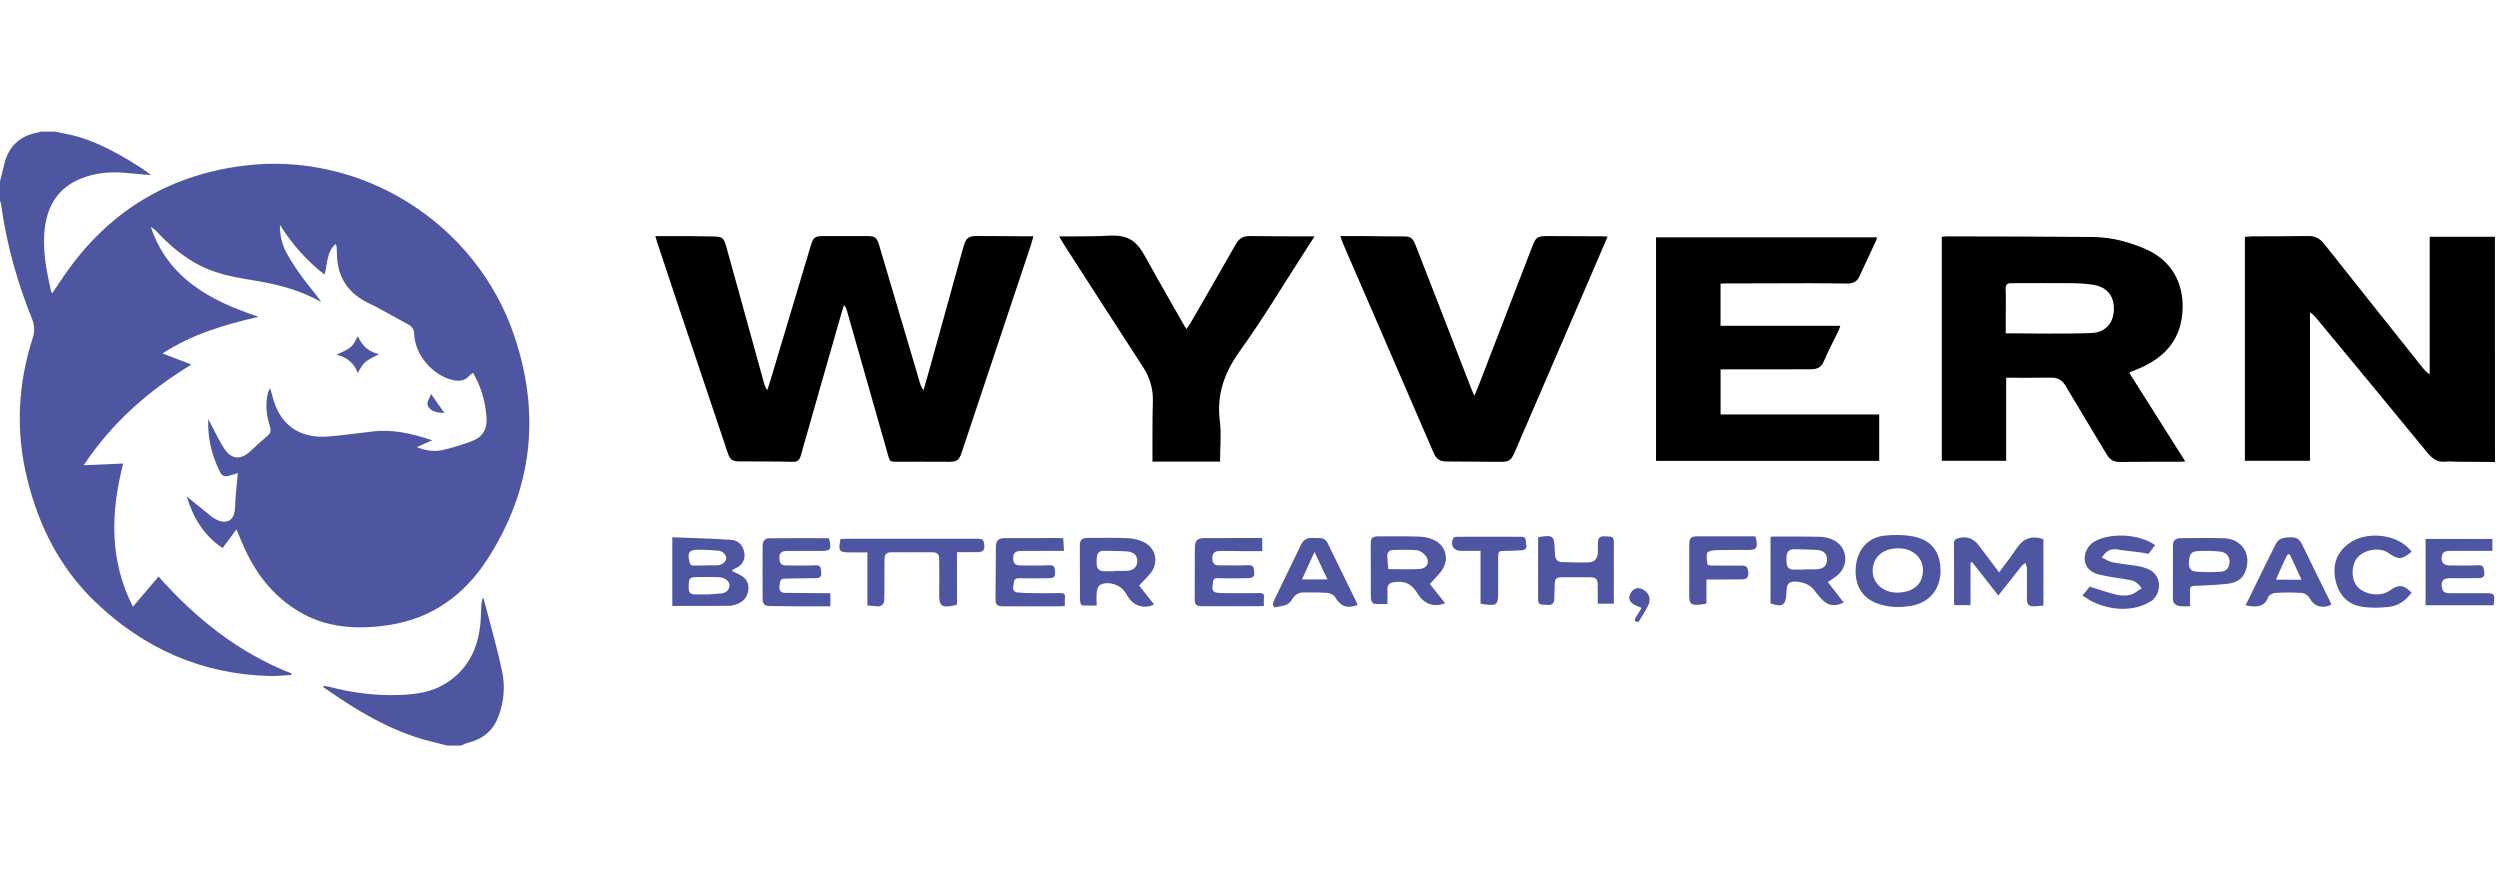 <?xml version="1.0" encoding="UTF-8"?> <svg xmlns="http://www.w3.org/2000/svg" width="114" height="40" viewBox="0 0 114 40" fill="none"><path d="M2.486 6C2.747 6.053 3.009 6.098 3.267 6.157C4.274 6.399 5.173 6.881 6.049 7.413C6.338 7.589 6.622 7.766 6.891 7.988C6.512 7.954 6.133 7.921 5.753 7.885C5.049 7.818 4.362 7.876 3.701 8.14C2.689 8.544 2.183 9.324 2.047 10.374C1.919 11.369 2.114 12.335 2.334 13.297C2.339 13.316 2.355 13.331 2.384 13.371C2.577 13.085 2.758 12.808 2.947 12.536C4.913 9.691 7.6 8.021 11.034 7.565C16.436 6.849 21.717 10.147 23.457 15.332C24.662 18.921 24.28 22.327 22.216 25.515C21.154 27.154 19.672 28.213 17.715 28.505C16.281 28.717 14.873 28.643 13.587 27.86C12.489 27.192 11.723 26.23 11.184 25.078C11.046 24.784 10.927 24.481 10.781 24.142C10.559 24.441 10.359 24.71 10.151 24.992C9.292 24.419 8.805 23.603 8.516 22.639C8.614 22.718 8.712 22.799 8.81 22.878C9.092 23.107 9.371 23.338 9.655 23.563C9.748 23.634 9.853 23.694 9.963 23.737C10.359 23.89 10.657 23.708 10.705 23.283C10.729 23.078 10.724 22.868 10.743 22.663C10.774 22.31 10.81 21.959 10.845 21.575C10.693 21.62 10.561 21.656 10.433 21.697C10.258 21.752 10.125 21.704 10.041 21.539C9.657 20.78 9.459 19.976 9.497 19.108C9.543 19.194 9.585 19.282 9.631 19.368C9.819 19.721 9.986 20.086 10.201 20.42C10.552 20.969 10.981 20.997 11.449 20.546C11.695 20.31 11.948 20.086 12.208 19.866C12.349 19.747 12.365 19.613 12.311 19.449C12.146 18.948 12.091 18.437 12.217 17.917C12.234 17.85 12.256 17.783 12.32 17.714C12.349 17.809 12.382 17.905 12.406 18C12.719 19.356 13.637 20.029 15.028 19.9C15.685 19.84 16.338 19.754 16.992 19.675C17.913 19.563 18.787 19.771 19.708 20.076C19.457 20.189 19.255 20.279 19.009 20.389C19.419 20.554 19.811 20.604 20.192 20.52C20.665 20.413 21.135 20.265 21.586 20.086C22.011 19.916 22.213 19.561 22.187 19.093C22.147 18.358 21.953 17.669 21.574 17.003C21.5 17.06 21.436 17.096 21.388 17.146C21.185 17.373 20.939 17.394 20.658 17.332C19.727 17.129 18.913 16.168 18.885 15.218C18.88 15.025 18.791 14.893 18.634 14.805C18.157 14.54 17.677 14.275 17.195 14.015C16.961 13.889 16.711 13.789 16.486 13.646C15.752 13.185 15.391 12.507 15.367 11.643C15.363 11.51 15.358 11.376 15.351 11.245C15.348 11.216 15.329 11.19 15.303 11.128C14.876 11.51 14.938 12.047 14.799 12.519C13.969 11.884 13.313 11.121 12.764 10.252C12.754 10.71 12.857 11.147 13.069 11.538C13.287 11.939 13.547 12.321 13.819 12.689C14.084 13.051 14.387 13.39 14.651 13.77C14.525 13.705 14.401 13.638 14.274 13.576C13.365 13.13 12.392 12.915 11.401 12.758C10.511 12.615 9.643 12.428 8.853 11.963C8.223 11.591 7.672 11.126 7.175 10.589C7.087 10.493 6.989 10.41 6.875 10.345C7.674 12.708 9.607 13.719 11.788 14.445C10.261 14.803 8.772 15.227 7.412 16.118C7.858 16.289 8.268 16.447 8.729 16.623C6.763 17.821 5.104 19.277 3.816 21.215C4.436 21.186 5.011 21.162 5.617 21.136C5.044 23.369 4.98 25.541 6.061 27.667C6.457 27.202 6.837 26.753 7.23 26.29C8.939 28.216 10.891 29.772 13.291 30.709C13.289 30.731 13.287 30.752 13.284 30.776C12.955 30.795 12.626 30.836 12.296 30.826C9.199 30.745 6.557 29.571 4.336 27.438C2.73 25.894 1.768 23.985 1.241 21.84C0.706 19.666 0.811 17.523 1.496 15.402C1.589 15.111 1.58 14.843 1.468 14.559C0.785 12.87 0.296 11.128 0.05 9.322C0.043 9.267 0.017 9.212 0 9.157C0 8.861 0 8.565 0 8.269C0.06 8.028 0.126 7.787 0.181 7.544C0.367 6.699 0.876 6.2 1.72 6.043C1.771 6.033 1.818 6.014 1.868 6.002C2.071 6 2.279 6 2.486 6Z" fill="#4E56A1"></path><path d="M113.771 21.067C113.193 21.062 112.616 21.059 112.038 21.055C111.869 21.052 111.695 21.031 111.528 21.05C111.151 21.095 110.917 20.919 110.685 20.637C109.015 18.597 107.33 16.569 105.65 14.538C105.562 14.433 105.474 14.328 105.335 14.242C105.335 16.495 105.335 18.747 105.335 21.012C104.333 21.012 103.36 21.012 102.367 21.012C102.367 17.616 102.367 14.22 102.367 10.803C102.484 10.794 102.601 10.777 102.715 10.777C103.56 10.772 104.405 10.777 105.247 10.763C105.555 10.758 105.782 10.866 105.973 11.109C107.452 12.977 108.939 14.843 110.425 16.709C110.528 16.841 110.64 16.965 110.793 17.074C110.793 14.991 110.793 12.911 110.793 10.799C111.802 10.799 112.785 10.799 113.768 10.799C113.771 14.223 113.771 17.645 113.771 21.067Z" fill="black"></path><path d="M20.398 34C20.197 33.95 19.999 33.895 19.799 33.847C18.255 33.487 16.88 32.759 15.568 31.895C15.291 31.714 15.019 31.523 14.745 31.337C14.749 31.318 14.757 31.299 14.761 31.277C14.84 31.289 14.921 31.291 14.998 31.313C16.064 31.595 17.145 31.735 18.25 31.69C18.944 31.661 19.625 31.573 20.238 31.215C21.3 30.595 21.789 29.626 21.906 28.438C21.932 28.166 21.93 27.891 21.949 27.617C21.956 27.505 21.982 27.392 22.001 27.268C22.035 27.295 22.054 27.302 22.056 27.311C22.342 28.421 22.667 29.521 22.901 30.642C23.041 31.318 22.977 32.017 22.727 32.678C22.481 33.325 22.008 33.709 21.34 33.871C21.228 33.897 21.125 33.957 21.018 34C20.81 34 20.603 34 20.398 34Z" fill="#4E56A1"></path><path d="M29.883 10.768C30.453 10.768 30.978 10.765 31.503 10.768C31.858 10.77 32.214 10.78 32.569 10.784C32.916 10.789 33.006 10.851 33.102 11.19C33.331 12.001 33.555 12.815 33.779 13.629C34.132 14.905 34.483 16.182 34.836 17.461C34.867 17.571 34.908 17.68 34.989 17.793C35.042 17.626 35.096 17.461 35.147 17.294C35.76 15.251 36.371 13.211 36.982 11.168C37.082 10.832 37.17 10.765 37.521 10.765C38.194 10.765 38.867 10.765 39.542 10.765C39.902 10.765 39.986 10.83 40.091 11.185C40.711 13.285 41.334 15.387 41.957 17.487C41.988 17.59 42.026 17.69 42.114 17.793C42.21 17.456 42.308 17.12 42.401 16.781C42.911 14.941 43.42 13.101 43.93 11.262C44.05 10.832 44.166 10.756 44.608 10.761C45.355 10.77 46.104 10.77 46.851 10.775C46.93 10.775 47.011 10.775 47.121 10.775C47.075 10.935 47.044 11.068 47.001 11.2C45.951 14.345 44.901 17.49 43.852 20.635C43.735 20.988 43.637 21.057 43.272 21.057C42.441 21.055 41.613 21.05 40.783 21.055C40.628 21.055 40.568 21.009 40.525 20.859C39.893 18.623 39.256 16.387 38.616 14.154C38.592 14.072 38.561 13.991 38.485 13.915C38.459 13.996 38.43 14.08 38.406 14.161C37.776 16.358 37.144 18.556 36.521 20.759C36.459 20.976 36.38 21.067 36.135 21.059C35.335 21.036 34.536 21.045 33.736 21.04C33.395 21.038 33.292 20.971 33.183 20.647C32.4 18.325 31.622 16.003 30.842 13.679C30.555 12.822 30.271 11.966 29.988 11.109C29.954 11.016 29.928 10.918 29.883 10.768Z" fill="black"></path><path d="M97.101 17.01C97.948 18.349 98.788 19.681 99.649 21.043C99.53 21.048 99.451 21.055 99.375 21.055C98.471 21.058 97.569 21.053 96.664 21.065C96.387 21.069 96.208 20.96 96.067 20.726C95.447 19.683 94.812 18.647 94.194 17.6C94.037 17.333 93.836 17.216 93.526 17.22C92.853 17.232 92.18 17.225 91.481 17.225C91.481 18.497 91.481 19.743 91.481 21.012C90.491 21.012 89.527 21.012 88.546 21.012C88.546 17.619 88.546 14.223 88.546 10.801C88.618 10.794 88.694 10.778 88.773 10.778C90.987 10.785 93.202 10.785 95.416 10.806C96.27 10.816 97.089 11.026 97.869 11.372C98.986 11.868 99.561 12.846 99.528 14.068C99.487 15.416 98.776 16.266 97.585 16.784C97.442 16.846 97.296 16.901 97.153 16.96C97.139 16.968 97.132 16.982 97.101 17.01ZM91.462 15.199C92.806 15.199 94.101 15.237 95.392 15.183C96.005 15.156 96.382 14.729 96.394 14.114C96.406 13.507 96.094 13.099 95.478 12.992C95.111 12.928 94.729 12.916 94.354 12.911C93.474 12.901 92.596 12.916 91.715 12.913C91.522 12.913 91.448 12.982 91.457 13.188C91.474 13.572 91.462 13.956 91.462 14.34C91.462 14.622 91.462 14.899 91.462 15.199Z" fill="black"></path><path d="M78.459 16.845C78.459 17.544 78.459 18.208 78.459 18.9C80.874 18.9 83.277 18.9 85.692 18.9C85.692 19.62 85.692 20.312 85.692 21.017C82.299 21.017 78.917 21.017 75.515 21.017C75.515 17.623 75.515 14.23 75.515 10.822C78.872 10.822 82.222 10.822 85.594 10.822C85.575 10.882 85.565 10.937 85.542 10.987C85.289 11.531 85.033 12.073 84.783 12.617C84.671 12.863 84.468 12.932 84.22 12.93C83.649 12.925 83.079 12.915 82.509 12.915C81.199 12.915 79.886 12.92 78.576 12.925C78.54 12.925 78.505 12.934 78.457 12.941C78.457 13.574 78.457 14.199 78.457 14.858C80.27 14.858 82.077 14.858 83.917 14.858C83.885 14.948 83.874 15.003 83.85 15.051C83.618 15.53 83.37 16.003 83.158 16.492C83.038 16.767 82.845 16.838 82.58 16.838C81.957 16.838 81.337 16.843 80.714 16.843C80.049 16.843 79.38 16.843 78.715 16.843C78.638 16.845 78.559 16.845 78.459 16.845Z" fill="black"></path><path d="M73.305 10.791C73.033 11.426 72.778 12.025 72.52 12.622C71.379 15.266 70.241 17.91 69.1 20.551C68.895 21.028 68.838 21.064 68.318 21.059C67.525 21.052 66.733 21.045 65.941 21.043C65.662 21.043 65.492 20.923 65.38 20.666C64.008 17.485 62.629 14.309 61.252 11.13C61.209 11.03 61.176 10.928 61.118 10.765C61.491 10.765 61.82 10.763 62.147 10.765C62.798 10.77 63.45 10.782 64.101 10.782C64.376 10.782 64.466 10.97 64.547 11.173C64.884 12.027 65.216 12.882 65.547 13.739C66.055 15.049 66.561 16.361 67.07 17.673C67.113 17.783 67.16 17.888 67.227 18.046C67.303 17.869 67.366 17.738 67.418 17.602C68.234 15.49 69.048 13.376 69.862 11.264C70.038 10.806 70.095 10.765 70.575 10.765C71.403 10.768 72.234 10.772 73.061 10.775C73.126 10.777 73.19 10.784 73.305 10.791Z" fill="black"></path><path d="M54.11 15.006C54.196 14.867 54.277 14.746 54.351 14.621C55.019 13.462 55.692 12.302 56.353 11.135C56.496 10.882 56.682 10.761 56.978 10.765C57.873 10.777 58.77 10.775 59.665 10.777C59.744 10.777 59.82 10.777 59.944 10.777C59.749 11.083 59.581 11.343 59.414 11.603C58.47 13.063 57.577 14.562 56.561 15.972C55.849 16.958 55.472 17.955 55.623 19.174C55.699 19.785 55.635 20.413 55.635 21.048C54.616 21.048 53.604 21.048 52.552 21.048C52.552 20.802 52.549 20.558 52.552 20.317C52.556 19.659 52.549 19 52.571 18.342C52.59 17.757 52.444 17.232 52.127 16.745C50.95 14.932 49.781 13.113 48.61 11.297C48.507 11.138 48.412 10.975 48.295 10.78C48.531 10.78 48.719 10.782 48.908 10.78C49.447 10.773 49.989 10.78 50.528 10.749C51.392 10.699 51.8 10.932 52.215 11.689C52.807 12.765 53.423 13.827 54.029 14.896C54.05 14.927 54.074 14.956 54.11 15.006Z" fill="black"></path><path d="M17.289 16.144C16.601 16.497 16.601 16.497 16.313 17.01C16.146 16.549 15.819 16.287 15.339 16.175C16.019 15.872 16.055 15.843 16.32 15.328C16.508 15.769 16.811 16.053 17.289 16.144Z" fill="#4E56A1"></path><path d="M20.264 18.831C19.954 18.821 19.703 18.783 19.546 18.57C19.398 18.368 19.589 18.191 19.653 17.962C19.863 18.26 20.047 18.523 20.264 18.831Z" fill="#4E56A1"></path><path d="M44.578 24.567C42.571 24.567 40.564 24.567 38.557 24.567C38.478 24.567 38.4 24.574 38.326 24.577C38.218 25.145 38.257 25.19 38.808 25.19C39.044 25.19 39.28 25.19 39.552 25.19V27.607C39.729 27.624 39.882 27.641 40.037 27.65C40.187 27.66 40.313 27.543 40.318 27.392C40.321 27.304 40.328 27.213 40.328 27.125C40.328 26.6 40.325 26.075 40.33 25.548C40.333 25.271 40.411 25.185 40.66 25.183C41.273 25.18 41.888 25.18 42.502 25.183C42.738 25.183 42.824 25.269 42.826 25.507C42.831 26.025 42.838 26.543 42.826 27.061C42.814 27.626 42.931 27.731 43.492 27.612C43.532 27.602 43.573 27.588 43.638 27.569V25.178C43.976 25.178 44.287 25.183 44.597 25.176C44.769 25.171 44.902 25.118 44.886 24.901C44.869 24.617 44.828 24.567 44.578 24.567Z" fill="#4E56A1"></path><path d="M33.704 26.192C33.601 26.14 33.494 26.092 33.384 26.042C33.403 26.009 33.41 25.982 33.425 25.973C33.468 25.947 33.518 25.927 33.563 25.904C33.859 25.763 33.993 25.517 33.94 25.2C33.888 24.87 33.67 24.634 33.313 24.613C32.434 24.558 31.556 24.534 30.657 24.498V27.629C31.535 27.629 32.392 27.636 33.251 27.624C33.408 27.622 33.575 27.569 33.716 27.497C33.998 27.354 34.131 27.106 34.129 26.791C34.129 26.493 33.95 26.319 33.704 26.192ZM31.878 25.066C32.174 25.068 32.47 25.085 32.764 25.111C32.957 25.13 33.119 25.305 33.117 25.453C33.114 25.61 32.931 25.767 32.728 25.777C32.544 25.784 32.358 25.779 32.174 25.779C32.174 25.782 32.174 25.784 32.174 25.787C31.998 25.787 31.819 25.782 31.642 25.789C31.528 25.794 31.473 25.758 31.444 25.639C31.33 25.192 31.42 25.061 31.878 25.066ZM33.263 26.732C33.236 26.918 33.093 27.042 32.893 27.061C32.68 27.082 32.465 27.094 32.315 27.106C32.06 27.106 31.869 27.106 31.676 27.106C31.497 27.104 31.408 27.023 31.406 26.834C31.401 26.252 31.413 26.321 32.177 26.312C32.332 26.309 32.487 26.312 32.642 26.314C32.752 26.316 32.871 26.319 32.974 26.359C33.136 26.421 33.289 26.541 33.263 26.732Z" fill="#4E56A1"></path><path d="M91.942 25.025C91.71 25.383 91.441 25.717 91.159 26.099C90.827 25.66 90.527 25.266 90.231 24.867C89.997 24.555 89.701 24.44 89.314 24.536C89.164 24.574 89.097 24.627 89.1 24.798C89.109 25.665 89.104 26.531 89.104 27.397C89.104 27.461 89.112 27.526 89.116 27.593C89.36 27.593 89.587 27.593 89.856 27.593C89.856 26.939 89.856 26.297 89.856 25.655C89.88 25.648 89.904 25.641 89.93 25.634C90.324 26.135 90.718 26.636 91.123 27.154C91.486 26.695 91.827 26.259 92.173 25.824C92.223 25.76 92.3 25.717 92.364 25.667C92.385 25.753 92.426 25.839 92.428 25.925C92.433 26.383 92.426 26.843 92.428 27.302C92.428 27.464 92.457 27.633 92.662 27.645C92.834 27.655 93.008 27.626 93.18 27.614C93.18 26.581 93.18 25.583 93.18 24.588C92.641 24.402 92.242 24.557 91.942 25.025Z" fill="#4E56A1"></path><path d="M87.217 24.457C86.802 24.383 86.36 24.381 85.94 24.424C85.191 24.5 84.702 25.049 84.628 25.817C84.544 26.672 84.902 27.276 85.644 27.533C86.131 27.703 86.632 27.71 87.133 27.629C87.971 27.495 88.489 26.87 88.489 26.023C88.486 25.159 88.066 24.608 87.217 24.457ZM87.663 26.245C87.573 26.708 87.174 26.994 86.582 27.023C85.761 27.063 85.21 26.414 85.449 25.686C85.587 25.259 86.007 25.001 86.558 25.001C87.324 25.006 87.802 25.543 87.663 26.245Z" fill="#4E56A1"></path><path d="M65.342 24.601C65.151 24.517 64.93 24.477 64.719 24.469C64.106 24.45 63.491 24.457 62.875 24.457C62.574 24.457 62.505 24.524 62.505 24.82C62.505 25.419 62.508 26.02 62.51 26.619C62.51 26.855 62.5 27.094 62.519 27.33C62.524 27.404 62.598 27.524 62.653 27.531C62.846 27.555 63.047 27.54 63.269 27.54C63.269 27.299 63.276 27.087 63.266 26.875C63.259 26.672 63.355 26.579 63.548 26.55C64.063 26.471 64.369 26.614 64.643 27.068C64.932 27.543 65.385 27.71 65.896 27.505C65.665 27.211 65.435 26.925 65.202 26.629C65.376 26.436 65.55 26.264 65.7 26.075C66.118 25.548 65.958 24.868 65.342 24.601ZM64.727 25.944C64.264 25.973 63.798 25.951 63.307 25.951C63.29 25.751 63.266 25.562 63.259 25.374C63.252 25.197 63.343 25.085 63.519 25.08C63.88 25.071 64.245 25.056 64.603 25.087C64.736 25.099 64.891 25.207 64.984 25.314C65.23 25.603 65.104 25.92 64.727 25.944Z" fill="#4E56A1"></path><path d="M52.211 24.749C51.989 24.625 51.712 24.555 51.454 24.544C50.848 24.512 50.242 24.529 49.636 24.529C49.316 24.529 49.24 24.605 49.24 24.921C49.24 25.706 49.242 26.488 49.247 27.273C49.247 27.354 49.252 27.438 49.273 27.514C49.283 27.552 49.333 27.607 49.369 27.61C49.579 27.619 49.791 27.614 50.008 27.614C50.008 27.371 49.989 27.161 50.016 26.958C50.03 26.851 50.094 26.703 50.18 26.662C50.55 26.486 51.07 26.658 51.302 27.001C51.385 27.123 51.454 27.257 51.552 27.366C51.819 27.672 52.273 27.755 52.628 27.564C52.399 27.273 52.17 26.985 51.944 26.701C52.115 26.519 52.27 26.359 52.418 26.195C52.838 25.729 52.755 25.052 52.211 24.749ZM51.373 26.03C51.197 26.042 51.018 26.032 50.841 26.032C50.841 26.037 50.841 26.042 50.841 26.047C50.679 26.047 50.517 26.044 50.354 26.047C50.149 26.052 50.03 25.951 50.008 25.751C49.996 25.627 50.004 25.5 50.02 25.376C50.042 25.204 50.154 25.114 50.326 25.116C50.681 25.121 51.034 25.121 51.39 25.145C51.71 25.166 51.867 25.331 51.86 25.593C51.85 25.865 51.693 26.011 51.373 26.03Z" fill="#4E56A1"></path><path d="M83.576 24.61C83.395 24.527 83.177 24.481 82.975 24.477C82.256 24.46 81.538 24.467 80.82 24.467C80.794 24.467 80.767 24.484 80.736 24.493C80.736 25.505 80.736 26.512 80.736 27.514C81.28 27.703 81.438 27.6 81.459 27.058C81.462 27.013 81.464 26.97 81.466 26.925C81.481 26.619 81.593 26.503 81.894 26.522C82.237 26.543 82.545 26.655 82.76 26.949C82.848 27.068 82.941 27.183 83.041 27.292C83.342 27.624 83.64 27.679 84.075 27.476C83.955 27.323 83.838 27.173 83.724 27.023C83.602 26.865 83.481 26.71 83.349 26.543C83.504 26.436 83.65 26.347 83.779 26.24C84.342 25.772 84.242 24.918 83.576 24.61ZM82.846 25.959C82.662 25.97 82.476 25.961 82.292 25.961C82.292 25.966 82.292 25.968 82.292 25.973C82.123 25.973 81.953 25.973 81.784 25.973C81.61 25.973 81.498 25.892 81.474 25.72C81.455 25.598 81.455 25.469 81.466 25.345C81.486 25.145 81.612 25.042 81.81 25.045C82.156 25.049 82.504 25.054 82.85 25.076C83.156 25.095 83.311 25.252 83.314 25.508C83.311 25.787 83.165 25.937 82.846 25.959Z" fill="#4E56A1"></path><path d="M97.915 25.934C97.783 25.887 97.65 25.837 97.511 25.815C97.125 25.753 96.731 25.717 96.347 25.643C96.177 25.61 96.025 25.507 95.841 25.429C96.041 25.107 96.259 25.006 96.562 25.056C96.912 25.114 97.268 25.145 97.619 25.19C97.731 25.204 97.841 25.23 97.974 25.257C98.062 25.137 98.168 24.997 98.272 24.856C97.545 24.336 96.158 24.267 95.442 24.734C95.285 24.837 95.149 25.037 95.097 25.219C94.956 25.703 95.223 26.094 95.757 26.209C96.206 26.307 96.659 26.376 97.113 26.445C97.342 26.481 97.502 26.598 97.659 26.829C97.483 26.934 97.328 27.075 97.149 27.12C96.955 27.171 96.729 27.168 96.533 27.123C96.127 27.027 95.734 26.887 95.29 26.751C95.216 26.841 95.099 26.987 94.96 27.159C95.127 27.261 95.266 27.361 95.416 27.435C96.013 27.722 96.645 27.831 97.297 27.719C97.566 27.674 97.838 27.562 98.075 27.421C98.549 27.144 98.657 26.211 97.915 25.934Z" fill="#4E56A1"></path><path d="M57.425 27.044C56.9 27.054 56.375 27.049 55.848 27.047C55.728 27.047 55.611 27.039 55.495 27.027C55.292 27.006 55.263 26.858 55.297 26.701C55.328 26.557 55.256 26.35 55.549 26.364C56.015 26.388 56.483 26.364 56.948 26.362C57.12 26.359 57.217 26.285 57.191 26.102C57.17 25.944 57.208 25.758 56.931 25.772C56.48 25.794 56.029 25.775 55.578 25.779C55.394 25.782 55.306 25.696 55.287 25.519C55.261 25.24 55.358 25.123 55.65 25.123C56.048 25.121 56.449 25.13 56.847 25.133C57.081 25.135 57.315 25.133 57.559 25.133V24.532C57.449 24.532 57.37 24.532 57.289 24.532C56.511 24.534 55.736 24.534 54.958 24.536C54.585 24.536 54.488 24.634 54.485 25.006C54.483 25.76 54.48 26.517 54.478 27.271C54.478 27.584 54.535 27.643 54.855 27.643C55.707 27.643 56.556 27.643 57.408 27.643C57.48 27.643 57.549 27.636 57.633 27.631C57.633 27.488 57.623 27.369 57.635 27.254C57.659 27.082 57.585 27.042 57.425 27.044Z" fill="#4E56A1"></path><path d="M48.353 27.044C47.923 27.053 47.494 27.051 47.064 27.046C46.842 27.044 46.62 27.041 46.401 27.017C46.222 26.998 46.169 26.865 46.21 26.707C46.248 26.564 46.191 26.354 46.475 26.366C46.933 26.385 47.391 26.364 47.852 26.366C48.035 26.366 48.136 26.294 48.109 26.099C48.09 25.941 48.133 25.755 47.849 25.774C47.415 25.8 46.976 25.781 46.539 25.784C46.353 25.784 46.222 25.729 46.205 25.514C46.184 25.228 46.272 25.125 46.573 25.123C47.031 25.118 47.491 25.12 47.95 25.12C48.131 25.12 48.315 25.12 48.517 25.12C48.505 24.913 48.496 24.736 48.484 24.543C48.396 24.538 48.339 24.533 48.279 24.533C47.458 24.533 46.637 24.536 45.814 24.538C45.53 24.538 45.413 24.655 45.411 24.944C45.403 25.722 45.399 26.497 45.396 27.275C45.396 27.593 45.453 27.645 45.776 27.648C46.627 27.648 47.477 27.648 48.329 27.648C48.401 27.648 48.47 27.638 48.558 27.633C48.558 27.495 48.548 27.375 48.56 27.261C48.582 27.089 48.517 27.041 48.353 27.044Z" fill="#4E56A1"></path><path d="M37.593 27.049C36.995 27.044 36.395 27.041 35.794 27.034C35.613 27.032 35.529 26.941 35.541 26.75C35.563 26.435 35.594 26.388 35.825 26.385C36.291 26.378 36.758 26.371 37.224 26.361C37.388 26.359 37.479 26.273 37.446 26.106C37.417 25.965 37.477 25.765 37.202 25.777C36.765 25.796 36.329 25.784 35.892 25.786C35.649 25.786 35.568 25.722 35.546 25.51C35.52 25.226 35.61 25.125 35.913 25.123C36.41 25.121 36.904 25.123 37.4 25.123C37.88 25.123 37.923 25.066 37.813 24.588C37.81 24.581 37.808 24.574 37.791 24.541C36.877 24.541 35.968 24.536 35.059 24.546C34.873 24.548 34.775 24.689 34.775 24.88C34.773 25.693 34.768 26.507 34.775 27.321C34.778 27.547 34.878 27.631 35.114 27.636C35.505 27.643 35.899 27.645 36.291 27.648C36.813 27.65 37.336 27.648 37.865 27.648V27.049C37.768 27.049 37.682 27.049 37.593 27.049Z" fill="#4E56A1"></path><path d="M113.248 27.049C112.73 27.049 112.213 27.049 111.695 27.049C111.523 27.049 111.392 27.008 111.354 26.81C111.296 26.498 111.406 26.364 111.723 26.366C112.16 26.369 112.597 26.366 113.033 26.364C113.198 26.364 113.313 26.297 113.282 26.109C113.255 25.954 113.294 25.76 113.017 25.775C112.58 25.796 112.143 25.787 111.707 25.784C111.42 25.782 111.296 25.629 111.349 25.357C111.392 25.133 111.564 25.121 111.74 25.121C112.294 25.121 112.85 25.121 113.403 25.121C113.482 25.121 113.563 25.121 113.652 25.121C113.652 24.923 113.652 24.753 113.652 24.575C112.628 24.575 111.623 24.575 110.607 24.575C110.607 25.586 110.607 26.588 110.607 27.6C111.647 27.6 112.673 27.6 113.711 27.6C113.773 27.049 113.773 27.049 113.248 27.049Z" fill="#4E56A1"></path><path d="M101.432 24.546C100.759 24.519 100.086 24.536 99.411 24.541C99.215 24.543 99.087 24.651 99.087 24.858C99.082 25.672 99.084 26.486 99.084 27.299C99.084 27.509 99.211 27.612 99.397 27.638C99.54 27.657 99.688 27.643 99.864 27.643C99.864 27.376 99.874 27.161 99.862 26.949C99.853 26.779 99.903 26.72 100.082 26.715C100.578 26.698 101.072 26.674 101.566 26.622C101.955 26.581 102.277 26.412 102.41 26.006C102.663 25.252 102.224 24.577 101.432 24.546ZM101.287 26.068C100.898 26.097 100.504 26.097 100.117 26.063C99.872 26.042 99.79 25.87 99.819 25.581C99.85 25.254 99.934 25.154 100.196 25.133C100.241 25.128 100.284 25.123 100.33 25.123C100.439 25.121 100.552 25.123 100.661 25.123C100.661 25.121 100.661 25.116 100.661 25.114C100.852 25.125 101.046 25.128 101.236 25.152C101.509 25.183 101.659 25.35 101.666 25.603C101.673 25.851 101.544 26.049 101.287 26.068Z" fill="#4E56A1"></path><path d="M73.21 24.458C73.189 24.458 73.165 24.455 73.143 24.455C72.971 24.446 72.876 24.532 72.869 24.701C72.862 24.856 72.859 25.011 72.862 25.166C72.866 25.443 72.723 25.637 72.454 25.644C72.048 25.656 71.64 25.641 71.234 25.632C71.017 25.627 70.917 25.498 70.907 25.288C70.903 25.214 70.898 25.14 70.895 25.066C70.879 24.436 70.814 24.381 70.184 24.489C70.177 24.489 70.172 24.496 70.136 24.52C70.136 24.579 70.136 24.658 70.136 24.737C70.136 25.551 70.136 26.367 70.136 27.18C70.136 27.565 70.136 27.565 70.521 27.581C70.542 27.581 70.566 27.581 70.588 27.584C70.769 27.596 70.869 27.515 70.874 27.328C70.881 27.099 70.888 26.87 70.895 26.641C70.903 26.393 70.967 26.326 71.217 26.324C71.64 26.321 72.062 26.321 72.482 26.324C72.785 26.324 72.857 26.4 72.857 26.708C72.857 26.98 72.857 27.25 72.857 27.526C73.115 27.526 73.339 27.526 73.592 27.526C73.592 26.62 73.592 25.737 73.592 24.856C73.592 24.472 73.592 24.472 73.21 24.458Z" fill="#4E56A1"></path><path d="M104.963 24.801C104.861 24.589 104.71 24.496 104.493 24.5C104.226 24.508 103.928 24.51 103.789 24.784C103.319 25.708 102.871 26.641 102.398 27.605C102.501 27.622 102.565 27.631 102.63 27.641C102.99 27.686 103.286 27.629 103.431 27.226C103.465 27.135 103.637 27.044 103.751 27.037C104.157 27.015 104.565 27.011 104.971 27.039C105.09 27.047 105.252 27.156 105.309 27.264C105.512 27.645 105.899 27.779 106.314 27.572C106.295 27.524 106.278 27.476 106.254 27.431C105.825 26.555 105.386 25.682 104.963 24.801ZM103.785 26.433C103.844 26.295 103.894 26.171 103.949 26.049C104.049 25.827 104.152 25.605 104.255 25.386C104.302 25.283 104.374 25.204 104.45 25.357C104.617 25.701 104.77 26.052 104.947 26.436C104.543 26.433 104.183 26.433 103.785 26.433Z" fill="#4E56A1"></path><path d="M60.544 24.772C60.47 24.62 60.343 24.538 60.172 24.536C60.052 24.534 59.935 24.534 59.816 24.529C59.582 24.524 59.429 24.627 59.327 24.839C58.933 25.66 58.532 26.476 58.136 27.297C58.095 27.383 58.055 27.474 58.043 27.567C58.038 27.607 58.114 27.703 58.134 27.698C58.41 27.622 58.733 27.655 58.911 27.345C59.024 27.151 59.196 27.015 59.432 27.015C59.802 27.013 60.172 27.011 60.541 27.039C60.658 27.049 60.813 27.123 60.871 27.216C60.921 27.297 60.968 27.369 61.021 27.428C61.157 27.586 61.307 27.665 61.496 27.669C61.613 27.672 61.744 27.645 61.897 27.588C61.897 27.574 61.901 27.557 61.897 27.545C61.443 26.622 60.995 25.696 60.544 24.772ZM59.37 26.421C59.558 26.008 59.739 25.615 59.942 25.169C60.148 25.605 60.331 25.994 60.532 26.421H59.37Z" fill="#4E56A1"></path><path d="M108.92 25.219C109.366 25.534 109.517 25.527 109.975 25.154C109.896 25.071 109.836 24.999 109.767 24.935C109.118 24.341 107.889 24.245 107.157 24.749C106.579 25.145 106.36 25.708 106.486 26.39C106.61 27.061 106.992 27.543 107.679 27.662C108.094 27.734 108.533 27.72 108.953 27.672C109.376 27.622 109.715 27.373 109.968 27.025C109.605 26.655 109.376 26.634 108.975 26.927C108.538 27.247 107.739 27.116 107.438 26.674C107.192 26.314 107.238 25.686 107.529 25.393C107.884 25.033 108.543 24.951 108.92 25.219Z" fill="#4E56A1"></path><path d="M80.049 24.457C79.166 24.457 78.293 24.457 77.419 24.457C77.097 24.457 77.03 24.527 77.03 24.851C77.028 25.555 77.037 26.259 77.028 26.961C77.021 27.584 77.045 27.641 77.744 27.541C77.758 27.538 77.77 27.529 77.813 27.505C77.813 27.161 77.813 26.803 77.813 26.426C77.93 26.426 78.018 26.426 78.104 26.426C78.548 26.424 78.992 26.426 79.438 26.419C79.615 26.417 79.739 26.352 79.722 26.137C79.701 25.856 79.65 25.791 79.414 25.791C78.956 25.791 78.496 25.794 78.037 25.789C77.978 25.789 77.868 25.765 77.865 25.739C77.839 25.567 77.801 25.381 77.844 25.221C77.863 25.152 78.064 25.095 78.183 25.09C78.686 25.073 79.19 25.08 79.693 25.078C80.092 25.076 80.149 25.011 80.087 24.62C80.078 24.572 80.063 24.524 80.049 24.457Z" fill="#4E56A1"></path><path d="M69.39 24.477C68.397 24.472 67.404 24.474 66.412 24.477C66.362 24.477 66.288 24.505 66.269 24.543C66.114 24.842 66.273 25.111 66.607 25.119C66.894 25.123 67.183 25.119 67.512 25.119C67.512 25.942 67.512 26.732 67.512 27.524C67.6 27.541 67.665 27.557 67.731 27.564C68.249 27.627 68.316 27.569 68.316 27.047C68.316 26.522 68.316 25.994 68.316 25.469C68.316 25.123 68.316 25.126 68.674 25.119C68.917 25.114 69.163 25.109 69.406 25.092C69.564 25.08 69.635 24.968 69.597 24.827C69.562 24.699 69.635 24.479 69.39 24.477Z" fill="#4E56A1"></path><path d="M74.882 26.862C74.675 26.765 74.479 26.834 74.358 27.046C74.245 27.242 74.281 27.416 74.477 27.545C74.587 27.616 74.716 27.659 74.856 27.724C74.761 27.881 74.675 28.027 74.582 28.17C74.505 28.287 74.537 28.342 74.708 28.37C74.863 28.108 75.052 27.85 75.176 27.562C75.302 27.27 75.162 26.994 74.882 26.862Z" fill="#4E56A1"></path></svg> 